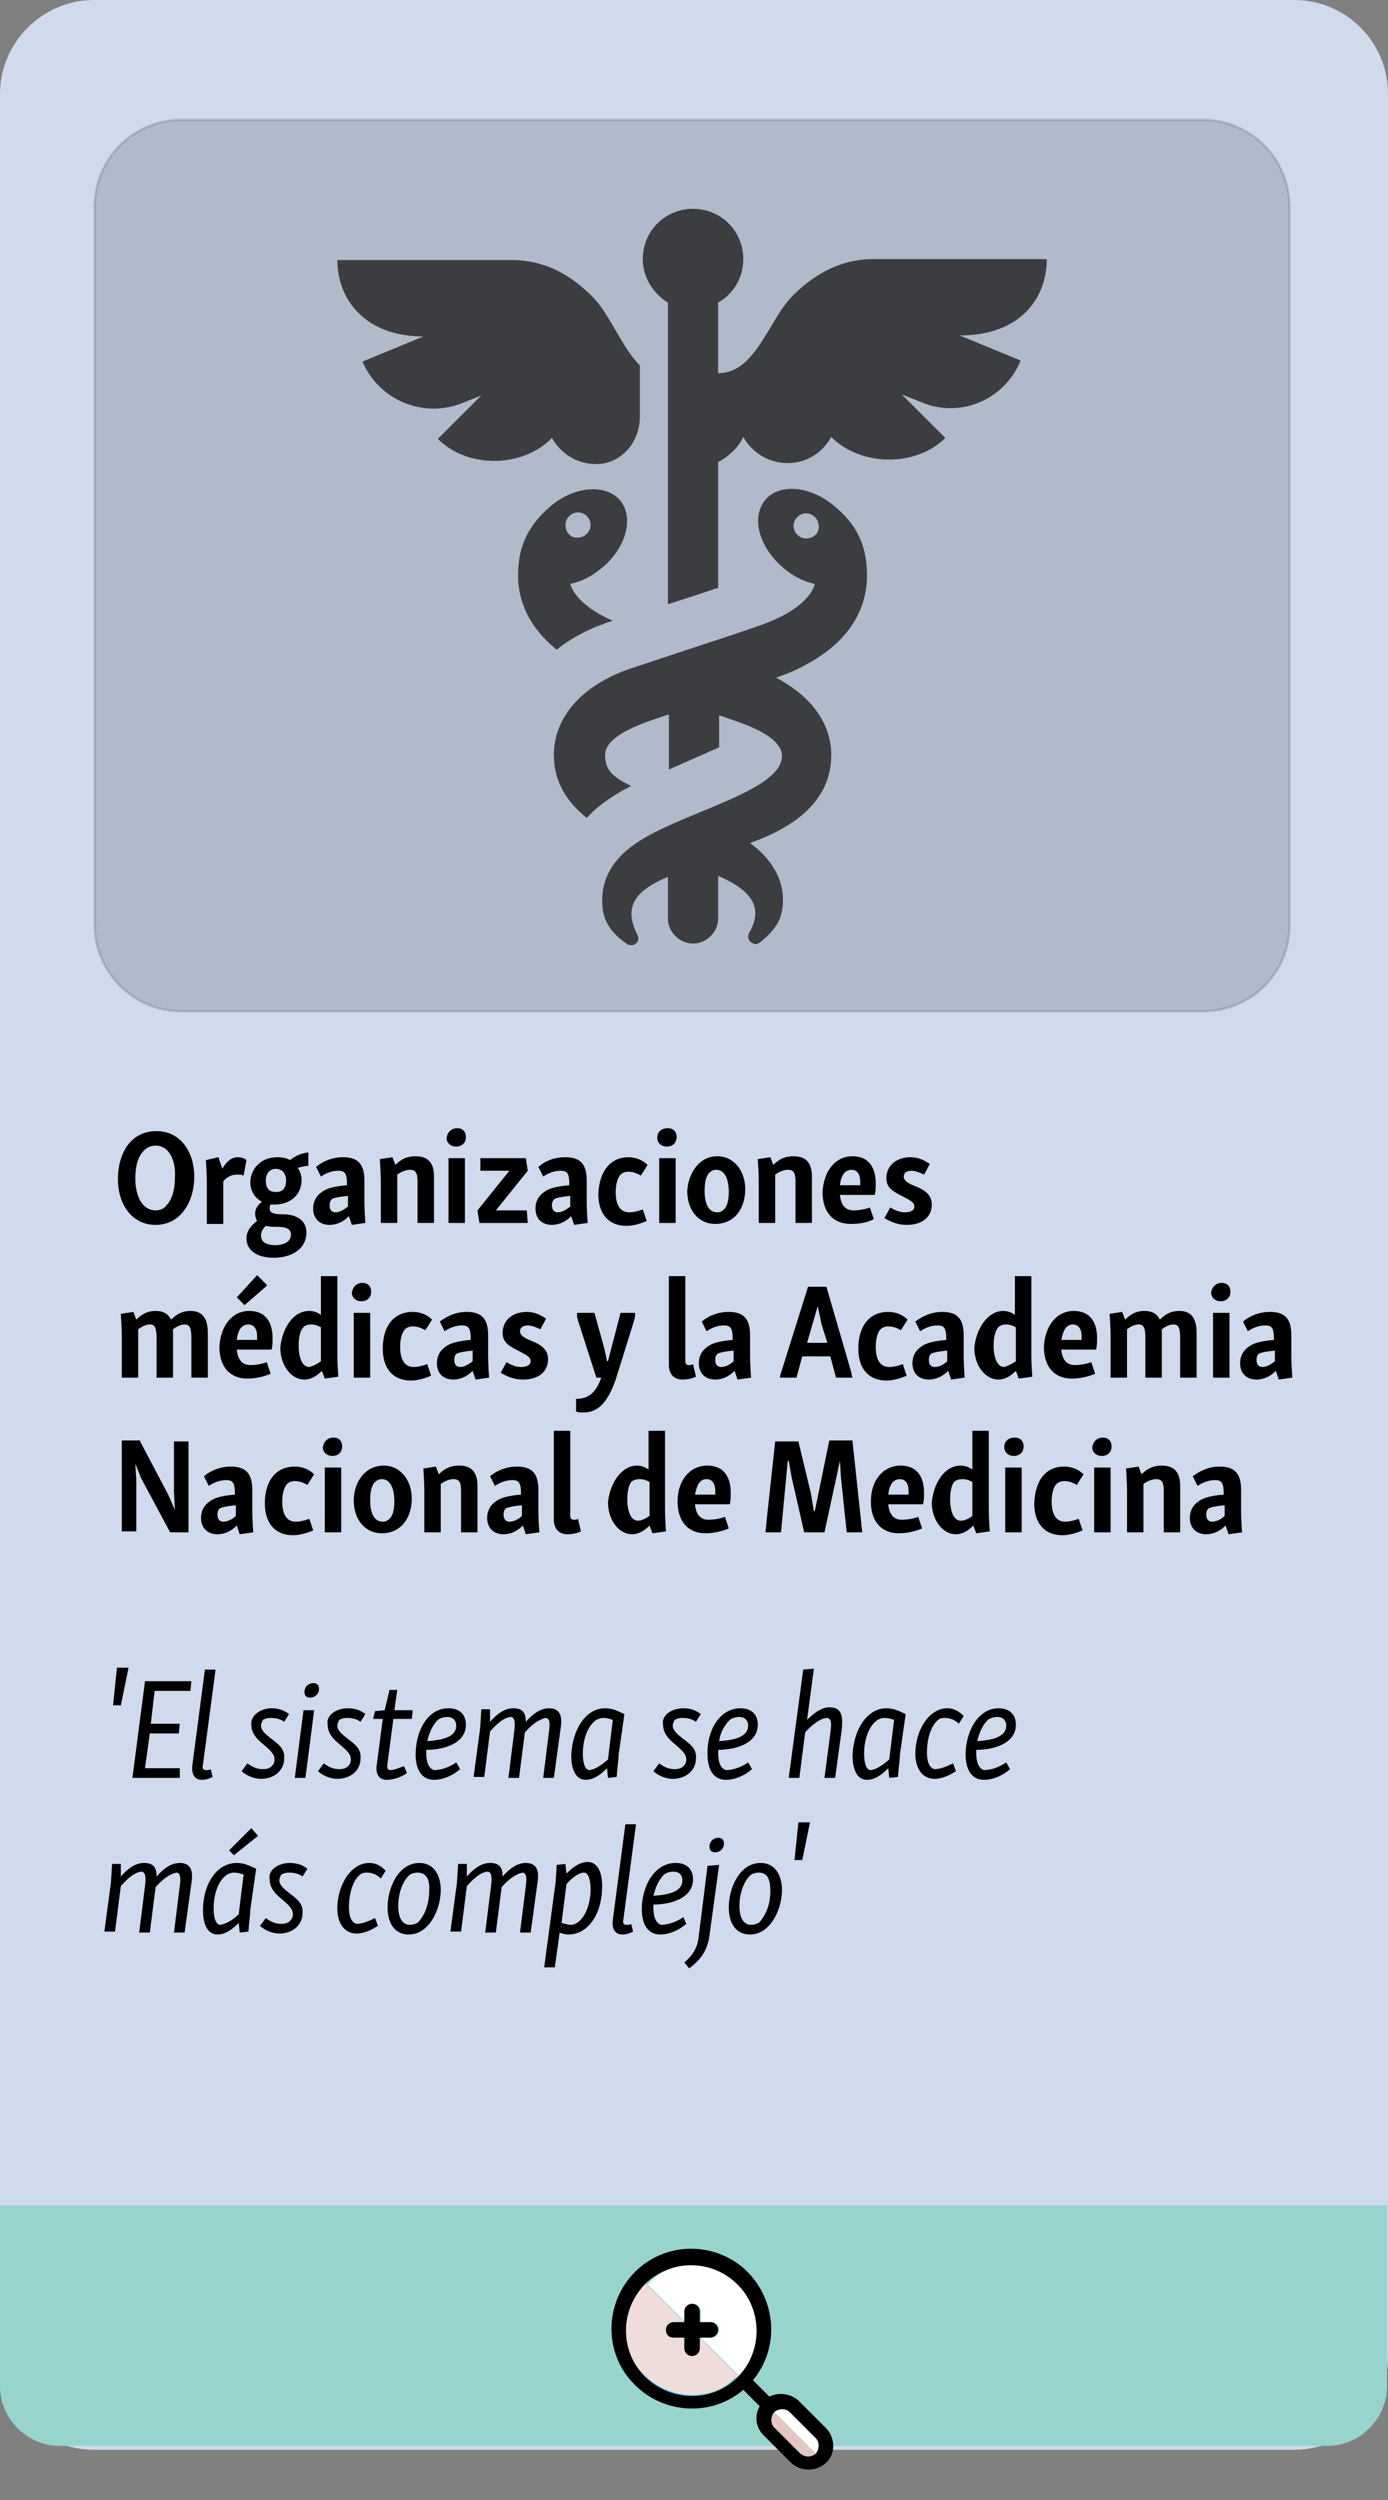 <?xml version="1.0" encoding="utf-8"?>
<!-- Generator: Adobe Illustrator 26.0.0, SVG Export Plug-In . SVG Version: 6.00 Build 0)  -->
<svg version="1.1" xmlns="http://www.w3.org/2000/svg" xmlns:xlink="http://www.w3.org/1999/xlink" x="0px" y="0px"
	 viewBox="0 0 143.6 258.6" style="enable-background:new 0 0 143.6 258.6;" xml:space="preserve">
<rect x="0" y="0" width="143.6" height="258.6" fill="#808080" stroke="none"/>
<style type="text/css">
	.st0{fill:url(#);}
	.st1{fill:#76A6F4;}
	.st2{fill:#98D4CE;}
	.st3{fill:#E3C7C3;}
	.st4{fill:none;stroke:#5A5C68;stroke-width:0.5;stroke-miterlimit:10;}
	.st5{opacity:0.9;fill:#D7E3F7;}
	.st6{fill:#83A8E5;}
	.st7{fill:#FFFFFF;}
	.st8{fill:#EEDDDB;}
	.st9{fill:#ADCAF8;}
	.st10{fill:#00BCF3;}
	.st11{fill:#F2DB00;}
	.st12{fill:#CDDCF5;}
	.st13{fill:#333333;}
	.st14{opacity:0.25;fill:#5A5C68;stroke:#5A5C68;stroke-width:0.25;stroke-miterlimit:10;}
</style>
<g id="PALETA_DE_COLOR">
</g>
<g id="FONDO">
	<g>
		<path class="st5" d="M133.9,253.4H9.7c-5.4,0-9.7-4.4-9.7-9.7V9.7C0,4.4,4.4,0,9.7,0h124.2c5.4,0,9.7,4.4,9.7,9.7v234
			C143.6,249,139.3,253.4,133.9,253.4z"/>
		<path class="st2" d="M137.3,253H6.2c-3.4,0-6.2-2.8-6.2-6.2v-18.7h143.5v18.7C143.5,250.2,140.7,253,137.3,253z"/>
		<g>
			<path d="M12.5,176.4l-0.8,0l0.4-3.9h1.2L12.5,176.4z"/>
			<path d="M19.8,173.9l-0.1,1H16l-0.4,3.4h3l-0.1,1h-3l-0.5,3.6h3.6l0,1h-4.9l1.3-10H19.8z"/>
			<path d="M19.9,182.6l1.3-9.9l1.1,0l-1.3,9.8c-0.1,0.4,0,0.6,0.3,0.6c0.1,0,0.4,0,0.5-0.1l0.2,0.8c-0.2,0.1-0.6,0.3-1.1,0.3
				C20.1,184.1,19.8,183.5,19.9,182.6z"/>
			<path d="M28.1,176.7c0.7,0,1.3,0.2,1.8,0.6l-0.5,0.8c-0.4-0.3-0.9-0.4-1.4-0.4c-0.4,0-0.6,0.1-0.8,0.2c-0.1,0.2-0.2,0.4-0.2,0.6
				c0,0.5,0.5,0.9,1,1.3c0.8,0.6,1.5,1.1,1.4,2.1c0,1.2-1,2.1-2.4,2.1c-0.8,0-1.6-0.4-2-0.8l0.6-0.8c0.4,0.3,0.9,0.6,1.6,0.6
				c0.4,0,0.7-0.1,0.9-0.3c0.2-0.2,0.3-0.4,0.3-0.7c0-0.6-0.5-1-1.2-1.6c-0.6-0.5-1.2-1.1-1.2-2C25.9,177.5,26.9,176.7,28.1,176.7z"
				/>
			<path d="M32.5,176.9l-0.9,7h-1.1l0.9-7L32.5,176.9z M32.4,174.1c0.4,0,0.6,0.2,0.6,0.6c0,0.5-0.4,0.9-0.9,0.9
				c-0.4,0-0.6-0.2-0.6-0.6C31.5,174.5,31.9,174.1,32.4,174.1z"/>
			<path d="M36,176.7c0.7,0,1.3,0.2,1.8,0.6l-0.5,0.8c-0.4-0.3-0.9-0.4-1.4-0.4c-0.4,0-0.6,0.1-0.8,0.2c-0.1,0.2-0.2,0.4-0.2,0.6
				c0,0.5,0.5,0.9,1,1.3c0.8,0.6,1.5,1.1,1.4,2.1c0,1.2-1,2.1-2.4,2.1c-0.8,0-1.6-0.4-2-0.8l0.6-0.8c0.4,0.3,0.9,0.6,1.6,0.6
				c0.4,0,0.7-0.1,0.9-0.3c0.2-0.2,0.3-0.4,0.3-0.7c0-0.6-0.5-1-1.2-1.6c-0.6-0.5-1.2-1.1-1.2-2C33.7,177.5,34.7,176.7,36,176.7z"/>
			<path d="M38.8,177l1-0.1l0.5-2.1l0.8,0l-0.3,2.1h1.9l-0.1,0.9h-1.9l-0.6,4.5c-0.1,0.6,0,0.8,0.3,0.8c0.4,0,1-0.3,1.4-0.4l0.3,0.7
				c-0.4,0.3-1.2,0.7-2.1,0.7c-0.8,0-1.2-0.6-1-1.7l0.6-4.6h-1L38.8,177z"/>
			<path d="M46.4,176.7c1.1,0,1.8,0.6,1.8,1.7c0,1.9-2.2,2.6-4.1,2.6c0,0.1,0,0.2,0,0.3c0,0.9,0.2,1.6,0.8,1.8
				c0.7,0,1.6-0.3,2.3-0.8l0.4,0.7c-0.8,0.7-1.8,1.1-2.7,1.1c-1.3,0-1.9-1.1-1.9-2.6C43,179.1,44.2,176.7,46.4,176.7z M44.2,180.1
				c1.5-0.1,3-0.4,3-1.6c0-0.6-0.4-0.9-0.9-0.9c-0.4,0-0.7,0.1-1,0.3C44.7,178.5,44.4,179.3,44.2,180.1z"/>
			<path d="M50.7,176.8l0,1.3c0.7-0.8,1.5-1.4,2.4-1.4c1,0,1.3,0.5,1.3,1.4c0.7-0.8,1.5-1.4,2.4-1.4c1.2,0,1.4,0.9,1.2,2.1l-0.7,5.1
				h-1.1l0.6-4.8c0.1-0.8,0.1-1.3-0.3-1.4c-0.7,0.1-1.5,0.7-2.2,1.5l-0.6,4.7h-1.1l0.6-4.8c0.1-0.8,0.1-1.4-0.3-1.5
				c-0.7,0-1.5,0.7-2.2,1.5l-0.6,4.7H49l0.6-4.5c0.1-0.5,0.1-1.1,0.2-2.5L50.7,176.8z"/>
			<path d="M62.6,176.7c0.9,0,1.5,0.4,2,0.6l-0.6,4.2c0,0.5-0.1,1-0.2,2.3l-0.9,0.1l-0.1-1c-0.7,0.7-1.4,1.2-2.2,1.2
				c-1.1,0-1.5-1.2-1.5-2.5C59.2,178.9,60.6,176.7,62.6,176.7z M62.9,182l0.5-4.1c-0.3-0.1-0.6-0.2-1-0.2c-0.3,0-0.5,0.1-0.7,0.2
				c-0.9,0.6-1.4,2-1.4,3.5c0,0.9,0.2,1.7,0.7,1.7C61.6,183,62.2,182.6,62.9,182z"/>
			<path d="M70.7,176.7c0.7,0,1.3,0.2,1.8,0.6l-0.5,0.8c-0.4-0.3-0.9-0.4-1.4-0.4c-0.4,0-0.6,0.1-0.8,0.2c-0.1,0.2-0.2,0.4-0.2,0.6
				c0,0.5,0.5,0.9,1,1.3c0.8,0.6,1.5,1.1,1.4,2.1c0,1.2-1,2.1-2.4,2.1c-0.8,0-1.6-0.4-2-0.8l0.6-0.8c0.4,0.3,0.9,0.6,1.6,0.6
				c0.4,0,0.7-0.1,0.9-0.3c0.2-0.2,0.3-0.4,0.3-0.7c0-0.6-0.5-1-1.2-1.6c-0.6-0.5-1.2-1.1-1.2-2C68.4,177.5,69.4,176.7,70.7,176.7z"
				/>
			<path d="M76.6,176.7c1.1,0,1.8,0.6,1.8,1.7c0,1.9-2.2,2.6-4.1,2.6c0,0.1,0,0.2,0,0.3c0,0.9,0.2,1.6,0.8,1.8
				c0.7,0,1.6-0.3,2.3-0.8l0.4,0.7c-0.8,0.7-1.8,1.1-2.7,1.1c-1.3,0-1.9-1.1-1.9-2.6C73.1,179.1,74.4,176.7,76.6,176.7z M74.4,180.1
				c1.5-0.1,3-0.4,3-1.6c0-0.6-0.4-0.9-0.9-0.9c-0.4,0-0.7,0.1-1,0.3C74.9,178.5,74.5,179.3,74.4,180.1z"/>
			<path d="M84.2,172.6l-0.7,5.3c0.7-0.7,1.5-1.3,2.3-1.3c1.3,0,1.4,0.9,1.3,2.2l-0.7,5.1h-1.1l0.6-4.6c0.1-0.8,0.2-1.5-0.3-1.6
				c-0.7,0-1.6,0.7-2.3,1.5l-0.6,4.7h-1.1l1.5-11.2L84.2,172.6z"/>
			<path d="M91.7,176.7c0.9,0,1.5,0.4,2,0.6l-0.6,4.2c0,0.5-0.1,1-0.2,2.3l-0.9,0.1l-0.1-1c-0.7,0.7-1.4,1.2-2.2,1.2
				c-1.1,0-1.5-1.2-1.5-2.5C88.3,178.9,89.7,176.7,91.7,176.7z M92,182l0.5-4.1c-0.3-0.1-0.6-0.2-1-0.2c-0.3,0-0.5,0.1-0.7,0.2
				c-0.9,0.6-1.4,2-1.4,3.5c0,0.9,0.2,1.7,0.7,1.7C90.7,183,91.3,182.6,92,182z"/>
			<path d="M98,176.7c0.8,0,1.3,0.4,1.7,0.8l-0.5,0.8c-0.3-0.3-0.8-0.6-1.4-0.6c-0.2,0-0.4,0-0.6,0.1c-0.8,0.5-1.3,1.9-1.3,3.5
				c0,1,0.3,1.6,0.8,1.7c0.6,0,1.3-0.3,1.9-0.6l0.3,0.8c-0.6,0.4-1.4,0.8-2.2,0.8c-1.3,0-2-1.1-2-2.6C94.7,179,96.1,176.7,98,176.7z
				"/>
			<path d="M103.3,176.7c1.1,0,1.8,0.6,1.8,1.7c0,1.9-2.2,2.6-4.1,2.6c0,0.1,0,0.2,0,0.3c0,0.9,0.2,1.6,0.8,1.8
				c0.7,0,1.6-0.3,2.3-0.8l0.4,0.7c-0.8,0.7-1.8,1.1-2.7,1.1c-1.3,0-1.9-1.1-1.9-2.6C99.9,179.1,101.2,176.7,103.3,176.7z
				 M101.1,180.1c1.5-0.1,3-0.4,3-1.6c0-0.6-0.4-0.9-0.9-0.9c-0.4,0-0.7,0.1-1,0.3C101.6,178.5,101.3,179.3,101.1,180.1z"/>
			<path d="M12.5,192.8l0,1.3c0.7-0.8,1.5-1.4,2.4-1.4c1,0,1.3,0.5,1.3,1.4c0.7-0.8,1.5-1.4,2.4-1.4c1.2,0,1.4,0.9,1.2,2.1l-0.7,5.1
				h-1.1l0.6-4.8c0.1-0.8,0.1-1.3-0.3-1.4c-0.7,0.1-1.5,0.7-2.2,1.5l-0.6,4.7h-1.1l0.6-4.8c0.1-0.8,0.1-1.4-0.3-1.5
				c-0.7,0-1.5,0.7-2.2,1.5l-0.6,4.7h-1.1l0.6-4.5c0.1-0.5,0.1-1.1,0.2-2.5L12.5,192.8z"/>
			<path d="M24.5,192.7c0.9,0,1.5,0.4,2,0.6l-0.6,4.2c0,0.5-0.1,1-0.2,2.3l-0.9,0.1l-0.1-1c-0.7,0.7-1.4,1.2-2.2,1.2
				c-1.1,0-1.5-1.2-1.5-2.5C21,194.9,22.4,192.7,24.5,192.7z M24.7,198l0.5-4.1c-0.3-0.1-0.6-0.2-1-0.2c-0.3,0-0.5,0.1-0.7,0.2
				c-0.9,0.6-1.4,2-1.4,3.5c0,0.9,0.2,1.7,0.7,1.7C23.4,199,24.1,198.6,24.7,198z M26.7,189.9l-2.5,2l-0.5-0.5l2.3-2.3L26.7,189.9
				L26.7,189.9z"/>
			<path d="M30,192.7c0.7,0,1.3,0.2,1.8,0.6l-0.5,0.8c-0.4-0.3-0.9-0.4-1.4-0.4c-0.4,0-0.6,0.1-0.8,0.2c-0.1,0.2-0.2,0.4-0.2,0.6
				c0,0.5,0.5,0.9,1,1.3c0.8,0.6,1.5,1.1,1.4,2.1c0,1.2-1,2.1-2.4,2.1c-0.8,0-1.6-0.4-2-0.8l0.6-0.8c0.4,0.3,0.9,0.6,1.6,0.6
				c0.4,0,0.7-0.1,0.9-0.3c0.2-0.2,0.3-0.4,0.3-0.7c0-0.6-0.5-1-1.2-1.6c-0.6-0.5-1.2-1.1-1.2-2C27.7,193.5,28.7,192.7,30,192.7z"/>
			<path d="M38.2,192.7c0.8,0,1.3,0.4,1.7,0.8l-0.5,0.8c-0.3-0.3-0.8-0.6-1.4-0.6c-0.2,0-0.4,0-0.6,0.1c-0.8,0.5-1.3,1.9-1.3,3.5
				c0,1,0.3,1.6,0.8,1.7c0.6,0,1.3-0.3,1.9-0.6l0.3,0.8c-0.6,0.4-1.4,0.8-2.2,0.8c-1.3,0-2-1.1-2-2.6
				C34.9,195,36.3,192.7,38.2,192.7z"/>
			<path d="M43.4,192.7c1.5,0,2.2,1.3,2.2,2.8c0,2-1.2,4.6-3.3,4.6c-1.5,0-2.2-1.2-2.2-2.8C40.1,195.3,41.2,192.7,43.4,192.7z
				 M43.2,193.7c-0.3,0-0.7,0.1-0.9,0.3c-0.7,0.7-1.1,1.9-1.1,3.2c0,1.1,0.4,1.9,1.2,1.9c0.3,0,0.7-0.1,0.9-0.3
				c0.7-0.8,1.1-1.9,1.1-3.2C44.5,194.4,44.1,193.7,43.2,193.7z"/>
			<path d="M48.3,192.8l0,1.3c0.7-0.8,1.5-1.4,2.4-1.4c1,0,1.3,0.5,1.3,1.4c0.7-0.8,1.5-1.4,2.4-1.4c1.2,0,1.4,0.9,1.2,2.1l-0.7,5.1
				h-1.1l0.6-4.8c0.1-0.8,0.1-1.3-0.3-1.4c-0.7,0.1-1.5,0.7-2.2,1.5l-0.6,4.7h-1.1l0.6-4.8c0.1-0.8,0.1-1.4-0.3-1.5
				c-0.7,0-1.5,0.7-2.2,1.5l-0.6,4.7h-1.1l0.6-4.5c0.1-0.5,0.1-1.1,0.2-2.5L48.3,192.8z"/>
			<path d="M58.8,200.1c-0.3,0-0.7-0.1-0.9-0.2l-0.5,3.6h-1.1l1.1-8.2c0.1-0.5,0.1-1,0.2-2.4l0.9-0.1l0.1,1c0.7-0.7,1.4-1.2,2.2-1.2
				c1.1,0,1.5,1.2,1.5,2.5C62.3,197.9,60.9,200.1,58.8,200.1z M59.7,198.9c0.9-0.6,1.4-2,1.4-3.5c0-0.9-0.2-1.7-0.7-1.7
				c-0.5,0-1.2,0.5-1.8,1.2l-0.5,4c0.3,0.1,0.7,0.2,1,0.2C59.3,199.1,59.5,199,59.7,198.9z"/>
			<path d="M63.4,198.6l1.3-9.9l1.1,0l-1.3,9.8c-0.1,0.4,0,0.6,0.3,0.6c0.1,0,0.4,0,0.5-0.1l0.2,0.8c-0.2,0.1-0.6,0.3-1.1,0.3
				C63.6,200.1,63.3,199.5,63.4,198.6z"/>
			<path d="M69.9,192.7c1.1,0,1.8,0.6,1.8,1.7c0,1.9-2.2,2.6-4.1,2.6c0,0.1,0,0.2,0,0.3c0,0.9,0.2,1.6,0.8,1.8
				c0.7,0,1.6-0.3,2.3-0.8L71,199c-0.8,0.7-1.8,1.1-2.7,1.1c-1.3,0-1.9-1.1-1.9-2.6C66.4,195.1,67.7,192.7,69.9,192.7z M67.6,196.1
				c1.5-0.1,3-0.4,3-1.6c0-0.6-0.4-0.9-0.9-0.9c-0.4,0-0.7,0.1-1,0.3C68.1,194.5,67.8,195.3,67.6,196.1z"/>
			<path d="M74.4,192.9l-1,7.3c-0.2,1.6-1,2.6-2.1,3.4l-0.5-0.6c0.8-0.7,1.4-1.5,1.5-2.8l0.9-7.2L74.4,192.9z M74.3,190.1
				c0.4,0,0.6,0.2,0.6,0.6c0,0.5-0.4,0.9-0.9,0.9c-0.4,0-0.6-0.2-0.6-0.6C73.4,190.5,73.8,190.1,74.3,190.1z"/>
			<path d="M78.7,192.7c1.5,0,2.2,1.3,2.2,2.8c0,2-1.2,4.6-3.3,4.6c-1.5,0-2.2-1.2-2.2-2.8C75.4,195.3,76.5,192.7,78.7,192.7z
				 M78.5,193.7c-0.3,0-0.7,0.1-0.9,0.3c-0.7,0.7-1.1,1.9-1.1,3.2c0,1.1,0.4,1.9,1.2,1.9c0.3,0,0.7-0.1,0.9-0.3
				c0.7-0.8,1.1-1.9,1.1-3.2C79.7,194.4,79.4,193.7,78.5,193.7z"/>
			<path d="M83,192.4l-0.8,0l0.4-3.9h1.2L83,192.4z"/>
		</g>
		<g>
			<path class="st7" d="M70.9,240.2v-1.1c0-0.4,0.3-0.8,0.8-0.8c0.4,0,0.8,0.3,0.8,0.8v1.1h1.1c0.4,0,0.8,0.3,0.8,0.8
				c0,0.4-0.3,0.8-0.8,0.8l0,0h-1.1l4,4c2.7-2.6,2.8-6.9,0.2-9.5c-2.6-2.7-6.9-2.8-9.5-0.2c-0.1,0.1-0.1,0.1-0.2,0.2L70.9,240.2
				L70.9,240.2z"/>
			<path class="st8" d="M76.4,245.8l-4-4h0v1.1c0,0.4-0.3,0.8-0.8,0.8c-0.4,0-0.8-0.3-0.8-0.8v-1.1h-1.1c-0.4,0-0.8-0.3-0.8-0.8
				c0-0.4,0.3-0.8,0.8-0.8h1.1l-4-4c-2.7,2.6-2.8,6.9-0.2,9.5c2.6,2.7,6.9,2.8,9.5,0.2C76.3,245.9,76.3,245.8,76.4,245.8L76.4,245.8
				z"/>
			<g>
				<path class="st9" d="M77.5,235.1c0.6,0.6,1,1.2,1.4,1.9c-2.2-4-7.2-5.5-11.2-3.3c-0.7,0.4-1.3,0.9-1.9,1.4l0,0
					C69,231.9,74.3,231.9,77.5,235.1z"/>
				<path class="st9" d="M79.7,248c1-0.6,2.3-0.4,3.1,0.5l2.7,2.7c0.2,0.2,0.4,0.5,0.6,0.9c-0.1-0.3-0.3-0.6-0.6-0.9l-2.7-2.7
					C82,247.6,80.7,247.4,79.7,248l-1.7-1.7L79.7,248z"/>
				<path class="st7" d="M84.4,253.8c0.4-0.4,0.4-1.1,0-1.6l-2.7-2.7c-0.4-0.4-1.1-0.4-1.6,0L84.4,253.8z"/>
				<path class="st9" d="M76.4,245.8L76.4,245.8c2.1-2.1,2.6-5.3,1.2-7.9C79,240.5,78.5,243.7,76.4,245.8z"/>
			</g>
			<path class="st10" d="M78.6,249.1L78.6,249.1c-0.4,0.7-0.4,1.6,0,2.4C78.2,250.7,78.2,249.8,78.6,249.1z"/>
			<path class="st3" d="M80.1,249.5c-0.4,0.4-0.4,1.1,0,1.6l2.7,2.7c0.4,0.4,1.1,0.4,1.6,0L80.1,249.5L80.1,249.5z"/>
			<path class="st10" d="M66.8,245.8c-0.5-0.5-0.9-1-1.2-1.6c1.7,3.3,5.8,4.6,9.1,2.8c0.6-0.3,1.2-0.7,1.6-1.2l0,0
				C73.8,248.4,69.5,248.4,66.8,245.8z"/>
			<path class="st11" d="M73.5,240.2c0.3,0,0.6,0.2,0.7,0.5C74.1,240.4,73.8,240.2,73.5,240.2l-1.1,0v0L73.5,240.2z"/>
			<path class="st11" d="M70.9,241.8L70.9,241.8l0,1.1c0,0.1,0,0.2,0.1,0.3c0-0.1-0.1-0.2-0.1-0.3L70.9,241.8z"/>
			<path class="st11" d="M69.7,240.2h1.1v-1.1c0-0.4,0.3-0.8,0.8-0.8c0.3,0,0.6,0.2,0.7,0.5c-0.2-0.4-0.6-0.6-1-0.4
				c-0.3,0.1-0.5,0.4-0.5,0.7v1.1L69.7,240.2c-0.4,0-0.8,0.3-0.8,0.8c0,0.1,0,0.2,0.1,0.3c-0.2-0.4,0-0.8,0.4-1
				C69.5,240.3,69.6,240.2,69.7,240.2L69.7,240.2z"/>
			<path d="M86,252c-0.1-0.3-0.3-0.6-0.6-0.9l-2.7-2.7c-0.8-0.8-2.1-1-3.1-0.5l-1.7-1.7c2.9-3.5,2.4-8.7-1.1-11.7
				c-3.3-2.7-8.1-2.5-11.1,0.5c-3.2,3.2-3.3,8.5,0,11.7c3,3,7.9,3.3,11.2,0.5l1.7,1.7l0,0c-0.6,1-0.4,2.3,0.5,3.1l2.7,2.7
				c1,1,2.7,1,3.7,0C86.2,254.1,86.4,252.9,86,252L86,252z M81.7,249.5l2.7,2.7c0.4,0.4,0.4,1.1,0,1.6c-0.4,0.4-1.1,0.4-1.6,0
				l-2.7-2.7c-0.4-0.4-0.4-1.1,0-1.6C80.6,249.1,81.3,249.1,81.7,249.5C81.7,249.5,81.7,249.5,81.7,249.5L81.7,249.5z M76.4,245.8
				c-2.6,2.7-6.9,2.7-9.6,0.1s-2.7-6.9-0.1-9.6c0,0,0,0,0.1-0.1c2.7-2.6,7-2.5,9.6,0.2C78.9,239,78.9,243.2,76.4,245.8L76.4,245.8z"
				/>
			<path d="M74.3,241c0-0.4-0.3-0.8-0.8-0.8h-1.1v-1.1c0-0.4-0.3-0.8-0.8-0.8c-0.4,0-0.8,0.3-0.8,0.8v1.1h-1.1
				c-0.4,0-0.8,0.3-0.8,0.8s0.3,0.8,0.8,0.8h1.1v1.1c0,0.4,0.3,0.8,0.8,0.8c0.4,0,0.8-0.3,0.8-0.8v-1.1h1.1
				C73.9,241.8,74.3,241.4,74.3,241C74.3,241,74.3,241,74.3,241z"/>
		</g>
		<g>
			<g>
				<path d="M16.2,117c2.5,0,3.9,2.2,3.9,4.7c0,2.6-1.4,5-4,5c-2.5,0-3.9-2.2-3.9-4.7C12.2,119.3,13.5,117,16.2,117z M16.1,118.5
					c-0.5,0-0.9,0.2-1.2,0.5c-0.7,0.7-0.9,1.8-0.9,2.9c0,1.8,0.7,3.3,2.1,3.3c0.5,0,0.9-0.2,1.1-0.5c0.7-0.7,0.9-1.9,0.9-2.9
					C18.2,120,17.5,118.5,16.1,118.5z"/>
				<path d="M22.6,119.7l0.4,1.2c0.4-0.7,0.9-1.2,1.6-1.2c0.3,0,0.7,0.1,0.9,0.3l-0.3,1.6c-0.2-0.1-0.4-0.1-0.7-0.1
					c-0.5,0-1,0.2-1.4,0.7v4.4h-1.7v-4c0-0.5,0-1.1-0.1-2.6L22.6,119.7z"/>
				<path d="M27.1,124.3c-0.8-0.4-1.2-1.2-1.2-2c0-1.3,1-2.6,2.8-2.6c0.5,0,1,0.1,1.3,0.3c0.5-0.4,1.1-0.7,1.9-0.8l0,1.4
					c-0.4,0-0.7,0.1-1.1,0.2c0.3,0.4,0.4,0.9,0.4,1.3c0,1.4-1.1,2.5-2.8,2.5c-0.1,0-0.2,0-0.4,0c-0.1,0.1-0.1,0.3-0.1,0.4
					c0,0.5,0.5,0.6,1.3,0.6c1.6,0,2.5,0.7,2.5,1.9c0,1.6-1.4,2.6-3.4,2.6c-1.6,0-2.8-0.7-2.8-2c0-0.7,0.4-1.3,1.1-1.8
					c-0.1-0.2-0.2-0.4-0.2-0.8C26.4,125.1,26.6,124.7,27.1,124.3z M29.8,128.4c0.2-0.2,0.3-0.4,0.3-0.7c0-0.7-0.7-0.8-1.5-0.8
					c-0.3,0-0.7,0-1.1-0.1c-0.3,0.3-0.5,0.6-0.5,1c0,0.7,0.6,1,1.5,1C29.1,128.8,29.6,128.6,29.8,128.4z M28.5,120.9
					c-0.6,0-1,0.5-1,1.2c0,0.8,0.3,1.2,1.1,1.2c0.7,0,1-0.5,1-1.2C29.6,121.4,29.2,120.9,28.5,120.9z"/>
				<path d="M35.5,119.7c1.6,0,2.2,0.8,2.2,2.4v1.9c0,0.5,0,1.1,0.1,2.5l-1.4,0.2l-0.3-0.9c-0.6,0.6-1.3,0.9-2,0.9
					c-1,0-1.7-0.6-1.7-1.7c0-0.7,0.3-1.3,0.9-1.7c0.5-0.4,1.4-0.6,2.6-0.7v-0.1c0-1.1-0.2-1.4-0.9-1.4c-0.6,0-1.2,0.2-1.8,0.6
					l-0.5-1C33.4,120.1,34.4,119.7,35.5,119.7z M36,124.8v-1.1c-1,0.1-1.4,0.2-1.6,0.3c-0.2,0.1-0.3,0.4-0.3,0.7
					c0,0.4,0.2,0.7,0.6,0.7C35.1,125.4,35.5,125.2,36,124.8z"/>
				<path d="M40.6,119.7l0.3,0.8c0.6-0.6,1.2-0.9,2.1-0.9c1.3,0,1.9,0.7,1.9,2.1v4.8h-1.7v-4.3c0-0.9-0.2-1.2-0.8-1.2
					c-0.4,0-0.9,0.2-1.3,0.5v5h-1.7v-4c0-0.5,0-1.1-0.1-2.6L40.6,119.7z"/>
				<path d="M47.3,116.7c0.6,0,0.9,0.4,0.9,0.9c0,0.6-0.4,1-1,1c-0.6,0-1-0.4-1-0.9C46.3,117.1,46.7,116.7,47.3,116.7z M48.1,119.8
					v6.7h-1.7v-6.7L48.1,119.8z"/>
				<path d="M54.4,119.8l0.2,1.3l-3.3,4.1h3.2l0.1,1.3h-5l-0.2-1.3l3.3-4.1h-3l0-1.3H54.4z"/>
				<path d="M58.5,119.7c1.6,0,2.2,0.8,2.2,2.4v1.9c0,0.5,0,1.1,0.1,2.5l-1.4,0.2l-0.3-0.9c-0.6,0.6-1.3,0.9-2,0.9
					c-1,0-1.7-0.6-1.7-1.7c0-0.7,0.3-1.3,0.9-1.7c0.5-0.4,1.4-0.6,2.6-0.7v-0.1c0-1.1-0.2-1.4-0.9-1.4c-0.6,0-1.2,0.2-1.8,0.6
					l-0.5-1C56.4,120.1,57.3,119.7,58.5,119.7z M59,124.8v-1.1c-1,0.1-1.4,0.2-1.6,0.3c-0.2,0.1-0.3,0.4-0.3,0.7
					c0,0.4,0.2,0.7,0.6,0.7C58.1,125.4,58.5,125.2,59,124.8z"/>
				<path d="M65,119.7c0.8,0,1.5,0.3,2,0.8l-0.7,1.1c-0.5-0.3-0.9-0.4-1.3-0.4c-0.3,0-0.6,0.1-0.8,0.3c-0.3,0.3-0.5,1-0.5,1.8
					c0,1.4,0.5,2.1,1.4,2.1c0.4,0,0.9-0.1,1.4-0.3l0.4,1.2c-0.7,0.3-1.4,0.5-2.1,0.5c-1.8,0-2.9-1.2-2.9-3.3
					C62,121.1,63.2,119.7,65,119.7z"/>
				<path d="M69.1,116.7c0.6,0,0.9,0.4,0.9,0.9c0,0.6-0.4,1-1,1c-0.6,0-1-0.4-1-0.9C68,117.1,68.4,116.7,69.1,116.7z M69.9,119.8
					v6.7h-1.7v-6.7L69.9,119.8z"/>
				<path d="M74.2,119.6c1.8,0,2.9,1.6,2.9,3.4c0,2-1.1,3.6-3.1,3.6c-1.8,0-2.9-1.5-2.9-3.4C71.2,121.4,72.3,119.6,74.2,119.6z
					 M74.1,121c-0.4,0-0.6,0.2-0.8,0.4c-0.3,0.4-0.4,1-0.4,1.8c0,1.3,0.4,2.2,1.3,2.2c0.4,0,0.6-0.2,0.8-0.4c0.3-0.4,0.4-1,0.4-1.7
					C75.4,122,75,121,74.1,121z"/>
				<path d="M79.7,119.7l0.3,0.8c0.6-0.6,1.2-0.9,2.1-0.9c1.3,0,1.9,0.7,1.9,2.1v4.8h-1.7v-4.3c0-0.9-0.2-1.2-0.8-1.2
					c-0.4,0-0.9,0.2-1.3,0.5v5h-1.7v-4c0-0.5,0-1.1-0.1-2.6L79.7,119.7z"/>
				<path d="M88.2,119.6c1.7,0,2.4,1.2,2.4,2.8c0,0.4,0,0.8-0.1,1.2h-3.6c0.1,1.1,0.6,1.6,1.4,1.6c0.5,0,1.2-0.1,1.7-0.3l0.4,1.2
					c-0.7,0.4-1.6,0.5-2.4,0.5c-1.8,0-2.9-1.2-2.9-3.3C85.2,121.3,86.3,119.6,88.2,119.6z M86.9,122.6H89c0-0.1,0-0.3,0-0.4
					c0-0.7-0.3-1.2-0.9-1.2C87.4,121,87,121.6,86.9,122.6z"/>
				<path d="M94.2,119.7c0.8,0,1.4,0.3,2,0.7l-0.6,1.1c-0.4-0.2-0.9-0.4-1.3-0.4c-0.6,0-0.8,0.3-0.8,0.6c0,0.4,0.4,0.7,1.2,1
					c1,0.4,1.7,0.9,1.7,1.9c0,1.3-1,2.1-2.6,2.1c-0.9,0-1.6-0.3-2.3-0.7l0.6-1.1c0.5,0.3,1,0.5,1.5,0.5c0.6,0,1-0.2,1-0.6
					c0-0.5-0.6-0.7-1.3-1.1c-0.8-0.4-1.6-0.8-1.6-1.8C91.7,120.5,92.8,119.7,94.2,119.7z"/>
				<path d="M13.8,135.7l0.3,0.8c0.6-0.6,1.2-0.9,2-0.9c0.8,0,1.3,0.3,1.6,0.9c0.6-0.6,1.2-0.9,2-0.9c1.2,0,1.8,0.7,1.8,2.3v4.6
					h-1.7v-4.1c0-1.1-0.2-1.4-0.7-1.4c-0.4,0-0.8,0.2-1.2,0.5c0,0.1,0,0.2,0,0.4v4.6h-1.7v-4.1c0-1.1-0.2-1.4-0.7-1.4
					c-0.4,0-0.8,0.2-1.2,0.5v5h-1.7v-4c0-0.5,0-1.1-0.1-2.6L13.8,135.7z"/>
				<path d="M25.8,135.6c1.7,0,2.4,1.2,2.4,2.8c0,0.4,0,0.8-0.1,1.2h-3.6c0.1,1.1,0.6,1.6,1.4,1.6c0.5,0,1.2-0.1,1.7-0.3l0.4,1.2
					c-0.7,0.3-1.6,0.5-2.4,0.5c-1.8,0-2.9-1.2-2.9-3.3C22.8,137.3,23.9,135.6,25.8,135.6z M26.6,131.9l1,1v0.1l-2.3,2l-0.8-0.8
					L26.6,131.9z M24.5,138.6h2.1c0-0.1,0-0.3,0-0.4c0-0.7-0.3-1.2-0.9-1.2C25,137,24.6,137.6,24.5,138.6z"/>
				<path d="M32,135.6c0.5,0,0.9,0.2,1.2,0.4v-4l1.7,0v7.9c0,0.5,0,1.1,0.1,2.5l-1.4,0.2l-0.3-0.8c-0.5,0.5-1.1,0.9-1.8,0.9
					c-1.4,0-2.5-1.5-2.5-3.3C29.2,137.4,30.3,135.6,32,135.6z M33.2,140.8v-3.5c-0.3-0.2-0.7-0.3-1-0.3c-0.4,0-0.7,0.1-0.9,0.4
					c-0.3,0.4-0.4,1.1-0.4,1.8c0,1.3,0.4,2.2,1.1,2.2C32.4,141.3,32.8,141.1,33.2,140.8z"/>
				<path d="M37.5,132.7c0.6,0,0.9,0.4,0.9,0.9c0,0.6-0.4,1-1,1c-0.6,0-1-0.4-1-0.9C36.5,133.1,36.9,132.7,37.5,132.7z M38.3,135.8
					v6.7h-1.7v-6.7L38.3,135.8z"/>
				<path d="M42.7,135.7c0.8,0,1.5,0.3,2,0.8l-0.7,1.1c-0.5-0.3-0.9-0.4-1.3-0.4c-0.3,0-0.6,0.1-0.8,0.3c-0.3,0.3-0.5,1-0.5,1.8
					c0,1.4,0.5,2.1,1.4,2.1c0.4,0,0.9-0.1,1.4-0.3l0.4,1.2c-0.7,0.3-1.4,0.5-2.1,0.5c-1.8,0-2.9-1.2-2.9-3.3
					C39.6,137.1,40.8,135.7,42.7,135.7z"/>
				<path d="M48.3,135.7c1.6,0,2.2,0.8,2.2,2.4v1.9c0,0.5,0,1.1,0.1,2.5l-1.4,0.2l-0.3-0.9c-0.6,0.6-1.3,0.9-2,0.9
					c-1,0-1.7-0.6-1.7-1.7c0-0.7,0.3-1.3,0.9-1.7c0.5-0.4,1.4-0.6,2.6-0.7v-0.1c0-1.1-0.2-1.4-0.9-1.4c-0.6,0-1.2,0.2-1.8,0.6
					l-0.5-1C46.3,136.1,47.2,135.7,48.3,135.7z M48.9,140.8v-1.1c-1,0.1-1.4,0.2-1.6,0.3c-0.2,0.1-0.3,0.3-0.3,0.7
					c0,0.4,0.2,0.7,0.6,0.7C48,141.4,48.4,141.2,48.9,140.8z"/>
				<path d="M54.5,135.7c0.8,0,1.4,0.3,2,0.7l-0.6,1.1c-0.4-0.2-0.9-0.4-1.3-0.4c-0.6,0-0.8,0.3-0.8,0.6c0,0.4,0.4,0.7,1.2,1
					c1,0.4,1.7,0.9,1.7,1.9c0,1.3-1,2.1-2.6,2.1c-0.9,0-1.6-0.3-2.3-0.7l0.6-1.1c0.5,0.3,1,0.5,1.5,0.5c0.6,0,1-0.2,1-0.6
					c0-0.5-0.6-0.7-1.3-1.1c-0.8-0.4-1.6-0.8-1.6-1.8C52,136.5,53.1,135.7,54.5,135.7z"/>
				<path d="M65.7,135.8c0,0.3,0,0.5-0.1,0.8l-1.9,6.1c-0.8,2.3-1.8,3.4-3.3,3.4c-0.3,0-0.6,0-0.8-0.1v-1.3c1.3,0,2.1-0.7,2.6-2.2
					h-0.5l-1.9-5.9c-0.1-0.3-0.1-0.5-0.1-0.8h1.8l1,3.6c0.1,0.4,0.2,0.9,0.3,1.4h0.1l1.3-5H65.7z"/>
				<path d="M70.9,132v8.7c0,0.4,0.1,0.5,0.4,0.5c0.1,0,0.3,0,0.4-0.1l0.3,1.3c-0.4,0.2-0.9,0.3-1.4,0.3c-0.8,0-1.4-0.5-1.4-1.5V132
					L70.9,132z"/>
				<path d="M75.4,135.7c1.6,0,2.2,0.8,2.2,2.4v1.9c0,0.5,0,1.1,0.1,2.5l-1.4,0.2l-0.3-0.9c-0.6,0.6-1.3,0.9-2,0.9
					c-1,0-1.7-0.6-1.7-1.7c0-0.7,0.3-1.3,0.9-1.7c0.5-0.4,1.4-0.6,2.6-0.7v-0.1c0-1.1-0.2-1.4-0.9-1.4c-0.6,0-1.2,0.2-1.8,0.6
					l-0.5-1C73.3,136.1,74.3,135.7,75.4,135.7z M75.9,140.8v-1.1c-1,0.1-1.4,0.2-1.6,0.3c-0.2,0.1-0.3,0.3-0.3,0.7
					c0,0.4,0.2,0.7,0.6,0.7C75,141.4,75.5,141.2,75.9,140.8z"/>
				<path d="M85.5,133.1l2.5,8.6c0.1,0.3,0.1,0.6,0.2,0.8h-1.7l-0.6-2.2h-2.9l-0.6,2.2h-1.7c0-0.3,0.1-0.5,0.2-0.8l2.7-8.6
					L85.5,133.1z M83.5,138.9h2.1L85,137l-0.4-1.9h0L83.5,138.9z"/>
				<path d="M91.9,135.7c0.8,0,1.5,0.3,2,0.8l-0.7,1.1c-0.5-0.3-0.9-0.4-1.3-0.4c-0.3,0-0.6,0.1-0.8,0.3c-0.3,0.3-0.5,1-0.5,1.8
					c0,1.4,0.5,2.1,1.4,2.1c0.4,0,0.9-0.1,1.4-0.3l0.4,1.2c-0.7,0.3-1.4,0.5-2.1,0.5c-1.8,0-2.9-1.2-2.9-3.3
					C88.8,137.1,90,135.7,91.9,135.7z"/>
				<path d="M97.5,135.7c1.6,0,2.2,0.8,2.2,2.4v1.9c0,0.5,0,1.1,0.1,2.5l-1.4,0.2l-0.3-0.9c-0.6,0.6-1.3,0.9-2,0.9
					c-1,0-1.7-0.6-1.7-1.7c0-0.7,0.3-1.3,0.9-1.7c0.5-0.4,1.4-0.6,2.6-0.7v-0.1c0-1.1-0.2-1.4-0.9-1.4c-0.6,0-1.2,0.2-1.8,0.6
					l-0.5-1C95.5,136.1,96.4,135.7,97.5,135.7z M98,140.8v-1.1c-1,0.1-1.4,0.2-1.6,0.3c-0.2,0.1-0.3,0.3-0.3,0.7
					c0,0.4,0.2,0.7,0.6,0.7C97.1,141.4,97.6,141.2,98,140.8z"/>
				<path d="M103.8,135.6c0.5,0,0.9,0.2,1.2,0.4v-4l1.7,0v7.9c0,0.5,0,1.1,0.1,2.5l-1.4,0.2l-0.3-0.8c-0.5,0.5-1.1,0.9-1.8,0.9
					c-1.4,0-2.5-1.5-2.5-3.3C101,137.4,102.2,135.6,103.8,135.6z M105.1,140.8v-3.5c-0.3-0.2-0.7-0.3-1-0.3c-0.4,0-0.7,0.1-0.9,0.4
					c-0.3,0.4-0.4,1.1-0.4,1.8c0,1.3,0.4,2.2,1.1,2.2C104.2,141.3,104.7,141.1,105.1,140.8z"/>
				<path d="M111.1,135.6c1.7,0,2.4,1.2,2.4,2.8c0,0.4,0,0.8-0.1,1.2h-3.6c0.1,1.1,0.6,1.6,1.4,1.6c0.5,0,1.2-0.1,1.7-0.3l0.4,1.2
					c-0.7,0.3-1.6,0.5-2.4,0.5c-1.8,0-2.9-1.2-2.9-3.3C108.1,137.3,109.2,135.6,111.1,135.6z M109.8,138.6h2.1c0-0.1,0-0.3,0-0.4
					c0-0.7-0.3-1.2-0.9-1.2C110.3,137,110,137.6,109.8,138.6z"/>
				<path d="M116.1,135.7l0.3,0.8c0.6-0.6,1.2-0.9,2-0.9c0.8,0,1.3,0.3,1.6,0.9c0.6-0.6,1.2-0.9,2-0.9c1.2,0,1.8,0.7,1.8,2.3v4.6
					h-1.7v-4.1c0-1.1-0.2-1.4-0.7-1.4c-0.4,0-0.8,0.2-1.2,0.5c0,0.1,0,0.2,0,0.4v4.6h-1.7v-4.1c0-1.1-0.2-1.4-0.7-1.4
					c-0.4,0-0.8,0.2-1.2,0.5v5h-1.7v-4c0-0.5,0-1.1-0.1-2.6L116.1,135.7z"/>
				<path d="M126.4,132.7c0.6,0,0.9,0.4,0.9,0.9c0,0.6-0.4,1-1,1c-0.6,0-1-0.4-1-0.9C125.4,133.1,125.8,132.7,126.4,132.7z
					 M127.2,135.8v6.7h-1.7v-6.7L127.2,135.8z"/>
				<path d="M131.4,135.7c1.6,0,2.2,0.8,2.2,2.4v1.9c0,0.5,0,1.1,0.1,2.5l-1.4,0.2l-0.3-0.9c-0.6,0.6-1.3,0.9-2,0.9
					c-1,0-1.7-0.6-1.7-1.7c0-0.7,0.3-1.3,0.9-1.7c0.5-0.4,1.4-0.6,2.6-0.7v-0.1c0-1.1-0.2-1.4-0.9-1.4c-0.6,0-1.2,0.2-1.8,0.6
					l-0.5-1C129.3,136.1,130.3,135.7,131.4,135.7z M131.9,140.8v-1.1c-1,0.1-1.4,0.2-1.6,0.3c-0.2,0.1-0.3,0.3-0.3,0.7
					c0,0.4,0.2,0.7,0.6,0.7C131,141.4,131.4,141.2,131.9,140.8z"/>
				<path d="M14.5,149.1l2.9,5.5l0.7,1.6h0l-0.1-1.8v-5.3h1.5v9.4h-1.9l-3-5.6l-0.6-1.5h0l0.1,1.6v5.4h-1.5v-9.4H14.5z"/>
				<path d="M23.9,151.7c1.6,0,2.2,0.8,2.2,2.4v1.9c0,0.5,0,1.1,0.1,2.5l-1.4,0.2l-0.3-0.9c-0.6,0.6-1.3,0.9-2,0.9
					c-1,0-1.7-0.6-1.7-1.7c0-0.7,0.3-1.3,0.9-1.7c0.5-0.4,1.4-0.6,2.6-0.7v-0.1c0-1.1-0.2-1.4-0.9-1.4c-0.6,0-1.2,0.2-1.8,0.6
					l-0.5-1C21.8,152.1,22.8,151.7,23.9,151.7z M24.4,156.8v-1.1c-1,0.1-1.4,0.2-1.6,0.3c-0.2,0.1-0.3,0.3-0.3,0.7
					c0,0.4,0.2,0.7,0.6,0.7C23.5,157.4,24,157.2,24.4,156.8z"/>
				<path d="M30.5,151.7c0.8,0,1.5,0.3,2,0.8l-0.7,1.1c-0.5-0.3-0.9-0.4-1.3-0.4c-0.3,0-0.6,0.1-0.8,0.3c-0.3,0.3-0.5,1-0.5,1.8
					c0,1.4,0.5,2.1,1.4,2.1c0.4,0,0.9-0.1,1.4-0.3l0.4,1.2c-0.7,0.3-1.4,0.5-2.1,0.5c-1.8,0-2.9-1.2-2.9-3.3
					C27.4,153.1,28.6,151.7,30.5,151.7z"/>
				<path d="M34.5,148.7c0.6,0,0.9,0.4,0.9,0.9c0,0.6-0.4,1-1,1c-0.6,0-1-0.4-1-0.9C33.5,149.1,33.9,148.7,34.5,148.7z M35.3,151.8
					v6.7h-1.7v-6.7L35.3,151.8z"/>
				<path d="M39.7,151.6c1.8,0,2.9,1.6,2.9,3.4c0,2-1.1,3.6-3.1,3.6c-1.8,0-2.9-1.5-2.9-3.4C36.6,153.4,37.7,151.6,39.7,151.6z
					 M39.5,153c-0.4,0-0.6,0.2-0.8,0.4c-0.3,0.4-0.4,1-0.4,1.8c0,1.3,0.4,2.2,1.3,2.2c0.4,0,0.6-0.2,0.8-0.4c0.3-0.4,0.4-1,0.4-1.7
					C40.8,154,40.4,153,39.5,153z"/>
				<path d="M45.1,151.7l0.3,0.8c0.6-0.6,1.2-0.9,2.1-0.9c1.3,0,1.9,0.7,1.9,2.1v4.8h-1.7v-4.3c0-0.9-0.2-1.2-0.8-1.2
					c-0.4,0-0.9,0.2-1.3,0.5v5h-1.7v-4c0-0.5,0-1.1-0.1-2.6L45.1,151.7z"/>
				<path d="M53.5,151.7c1.6,0,2.2,0.8,2.2,2.4v1.9c0,0.5,0,1.1,0.1,2.5l-1.4,0.2l-0.3-0.9c-0.6,0.6-1.3,0.9-2,0.9
					c-1,0-1.7-0.6-1.7-1.7c0-0.7,0.3-1.3,0.9-1.7c0.5-0.4,1.4-0.6,2.6-0.7v-0.1c0-1.1-0.2-1.4-0.9-1.4c-0.6,0-1.2,0.2-1.8,0.6
					l-0.5-1C51.4,152.1,52.4,151.7,53.5,151.7z M54,156.8v-1.1c-1,0.1-1.4,0.2-1.6,0.3c-0.2,0.1-0.3,0.3-0.3,0.7
					c0,0.4,0.2,0.7,0.6,0.7C53.1,157.4,53.6,157.2,54,156.8z"/>
				<path d="M59,148v8.7c0,0.4,0.1,0.5,0.4,0.5c0.1,0,0.3,0,0.4-0.1l0.3,1.3c-0.4,0.2-0.9,0.3-1.4,0.3c-0.8,0-1.4-0.5-1.4-1.5V148
					L59,148z"/>
				<path d="M65.9,151.6c0.5,0,0.9,0.2,1.2,0.4v-4l1.7,0v7.9c0,0.5,0,1.1,0.1,2.5l-1.4,0.2l-0.3-0.8c-0.5,0.5-1.1,0.9-1.8,0.9
					c-1.4,0-2.5-1.5-2.5-3.3C63.1,153.4,64.3,151.6,65.9,151.6z M67.2,156.8v-3.5c-0.3-0.2-0.7-0.3-1-0.3c-0.4,0-0.7,0.1-0.9,0.3
					c-0.3,0.4-0.4,1.1-0.4,1.8c0,1.3,0.4,2.2,1.1,2.2C66.3,157.3,66.8,157.1,67.2,156.8z"/>
				<path d="M73.2,151.6c1.7,0,2.4,1.2,2.4,2.8c0,0.4,0,0.8-0.1,1.2h-3.6c0.1,1.1,0.6,1.6,1.4,1.6c0.5,0,1.2-0.1,1.7-0.3l0.4,1.2
					c-0.7,0.3-1.6,0.5-2.4,0.5c-1.8,0-2.9-1.2-2.9-3.3S71.3,151.6,73.2,151.6z M71.9,154.6H74c0-0.1,0-0.3,0-0.4
					c0-0.7-0.3-1.2-0.9-1.2C72.4,153,72.1,153.6,71.9,154.6z"/>
				<path d="M88.2,149.1l0.9,8.4c0,0.4,0.1,0.7,0.1,1h-1.6l-0.6-5.7l-0.1-1.7h0l-1.6,7.4h-2.1l-1.3-5.7l-0.3-1.7h-0.1l-0.7,7.4h-1.6
					c0-0.3,0.1-0.7,0.1-1.1l0.9-8.3h2.4l1.3,5.4l0.3,1.8h0.1l1.5-7.3H88.2z"/>
				<path d="M93.2,151.6c1.7,0,2.4,1.2,2.4,2.8c0,0.4,0,0.8-0.1,1.2h-3.6c0.1,1.1,0.6,1.6,1.4,1.6c0.5,0,1.2-0.1,1.7-0.3l0.4,1.2
					c-0.7,0.3-1.6,0.5-2.4,0.5c-1.8,0-2.9-1.2-2.9-3.3S91.3,151.6,93.2,151.6z M91.9,154.6H94c0-0.1,0-0.3,0-0.4
					c0-0.7-0.3-1.2-0.9-1.2C92.4,153,92,153.6,91.9,154.6z"/>
				<path d="M99.4,151.6c0.5,0,0.9,0.2,1.2,0.4v-4l1.7,0v7.9c0,0.5,0,1.1,0.1,2.5l-1.4,0.2l-0.3-0.8c-0.5,0.5-1.1,0.9-1.8,0.9
					c-1.4,0-2.5-1.5-2.5-3.3C96.6,153.4,97.7,151.6,99.4,151.6z M100.6,156.8v-3.5c-0.3-0.2-0.7-0.3-1-0.3c-0.4,0-0.7,0.1-0.9,0.3
					c-0.3,0.4-0.4,1.1-0.4,1.8c0,1.3,0.4,2.2,1.1,2.2C99.8,157.3,100.2,157.1,100.6,156.8z"/>
				<path d="M105,148.7c0.6,0,0.9,0.4,0.9,0.9c0,0.6-0.4,1-1,1c-0.6,0-1-0.4-1-0.9C103.9,149.1,104.3,148.7,105,148.7z M105.7,151.8
					v6.7H104v-6.7L105.7,151.8z"/>
				<path d="M110.1,151.7c0.8,0,1.5,0.3,2,0.8l-0.7,1.1c-0.5-0.3-0.9-0.4-1.3-0.4c-0.3,0-0.6,0.1-0.8,0.3c-0.3,0.3-0.5,1-0.5,1.8
					c0,1.4,0.5,2.1,1.4,2.1c0.4,0,0.9-0.1,1.4-0.3l0.4,1.2c-0.7,0.3-1.4,0.5-2.1,0.5c-1.8,0-2.9-1.2-2.9-3.3
					C107.1,153.1,108.2,151.7,110.1,151.7z"/>
				<path d="M114.1,148.7c0.6,0,0.9,0.4,0.9,0.9c0,0.6-0.4,1-1,1c-0.6,0-1-0.4-1-0.9C113.1,149.1,113.5,148.7,114.1,148.7z
					 M114.9,151.8v6.7h-1.7v-6.7L114.9,151.8z"/>
				<path d="M117.8,151.7l0.3,0.8c0.6-0.6,1.2-0.9,2.1-0.9c1.3,0,1.9,0.7,1.9,2.1v4.8h-1.7v-4.3c0-0.9-0.2-1.2-0.8-1.2
					c-0.4,0-0.9,0.2-1.3,0.5v5h-1.7v-4c0-0.5,0-1.1-0.1-2.6L117.8,151.7z"/>
				<path d="M126.2,151.7c1.6,0,2.2,0.8,2.2,2.4v1.9c0,0.5,0,1.1,0.1,2.5l-1.4,0.2l-0.3-0.9c-0.6,0.6-1.3,0.9-2,0.9
					c-1,0-1.7-0.6-1.7-1.7c0-0.7,0.3-1.3,0.9-1.7c0.5-0.4,1.4-0.6,2.6-0.7v-0.1c0-1.1-0.2-1.4-0.9-1.4c-0.6,0-1.2,0.2-1.8,0.6
					l-0.5-1C124.2,152.1,125.1,151.7,126.2,151.7z M126.7,156.8v-1.1c-1,0.1-1.4,0.2-1.6,0.3c-0.2,0.1-0.3,0.3-0.3,0.7
					c0,0.4,0.2,0.7,0.6,0.7C125.8,157.4,126.3,157.2,126.7,156.8z"/>
			</g>
		</g>
		<g>
			<g>
				<g>
					<g>
						<path class="st13" d="M59,60.4c0.9-0.2,1.9-0.6,2.8-1.3c2.7-1.9,3.8-5.1,2.6-7c-1.3-2.1-4.9-2-7.6,0.4
							c-2.6,2.3-3.2,4.6-3.2,7.1c0,1.8,0.6,4.9,4,7.6c1.6-1.3,3.6-2.3,5.8-3l0,0C61.7,63.5,59.5,62.1,59,60.4z M58.5,54.3
							c0-0.7,0.6-1.3,1.3-1.3c0.7,0,1.3,0.6,1.3,1.3c0,0.7-0.6,1.3-1.3,1.3C59.1,55.7,58.5,55.1,58.5,54.3z"/>
					</g>
				</g>
				<g>
					<g>
						<path class="st13" d="M89.7,59.6c0-2.5-0.6-4.9-3.2-7.1c-2.7-2.4-6.3-2.6-7.6-0.4c-1.2,2,0,5.1,2.6,7c0.9,0.7,1.9,1.1,2.8,1.3
							c-0.3,1.1-1.3,2.1-2.8,3c-2.1,1.2-3.2,1.4-16.4,5.8c-4.9,1.7-7.8,5-7.8,8.9c0,2.8,1.4,4.9,3.4,6.5c1.2-1.3,2.8-2.4,4.6-3.3
							c-2.1-1-2.7-1.8-2.7-3.2c0-2.2,4.5-3.5,6.6-4.2v5.7l5.2-2.3v-3.3c2.1,0.7,6.5,2,6.5,4.2c0,3.7-10.7,5.9-15.2,9.1
							c-2.2,1.5-3.4,3.5-3.4,5.8c0,1.3,0.2,2.9,2.5,4.5c0.7,0.5,1.6-0.2,1.1-1c-1.5-3,0.1-4.6,3.2-5.9V95c0,1.4,1.2,2.6,2.6,2.6
							s2.6-1.2,2.6-2.6v-4.4c3,1.3,4.9,3,3.2,5.9c-0.4,0.7,0.5,1.5,1.1,1c2.2-1.7,2.4-3.1,2.4-4.5c0-2.1-1.2-4.2-3.4-5.8
							c4.5-1.6,8.4-4.3,8.4-9.1c0-3.3-2.1-6.1-5.7-8c1.7-0.6,2.5-1,3.7-1.7C89,65.5,89.7,61.6,89.7,59.6z M83.4,55.7
							c-0.7,0-1.3-0.6-1.3-1.3c0-0.7,0.6-1.3,1.3-1.3c0.7,0,1.3,0.6,1.3,1.3C84.8,55.1,84.2,55.7,83.4,55.7z"/>
					</g>
				</g>
				<g>
					<g>
						<path class="st13" d="M108.3,26.8H90.4c-3.5,0-6.2,1.6-8.4,3.8c-2.5,2.5-3.8,8-7.7,8v-7.3c1.6-0.9,2.6-2.6,2.6-4.5
							c0-2.9-2.3-5.2-5.2-5.2s-5.2,2.3-5.2,5.2c0,1.9,1.1,3.6,2.6,4.5v31.2c1.6-0.5,3.4-1.1,5.2-1.7V47.8c1.1-0.6,2.1-1.5,2.6-2.6
							c0.9,1.6,2.6,2.7,4.6,2.7c2,0,3.6-1.1,4.5-2.7c3.1,3.1,8.8,3.1,11.8,0.1l-4.5-4.5l2,0.8c4,1.7,8.6-0.2,10.3-4.3l-6.3-2.6
							C105.5,34.7,108.3,30.9,108.3,26.8z"/>
					</g>
				</g>
				<g>
					<g>
						<path class="st13" d="M61.3,30.7c-2.3-2.3-4.9-3.8-8.4-3.8H34.9c0,4,2.8,7.9,8.9,7.9l-6.3,2.6c1.7,4,6.3,5.9,10.3,4.3l2-0.8
							l-4.5,4.5c3.1,3.1,8.8,3,11.8-0.1c0.9,1.6,2.6,2.7,4.5,2.7c0,0,0,0,0.1,0c2.6,0,4.5-2.3,4.5-4.9v-5.3
							C64.3,35.9,63.1,32.5,61.3,30.7z"/>
					</g>
				</g>
			</g>
			<path class="st14" d="M124.5,104.6H18.8c-5,0-9-4-9-9V21.4c0-5,4-9,9-9h105.6c5,0,9,4,9,9v74.2
				C133.5,100.6,129.4,104.6,124.5,104.6z"/>
		</g>
	</g>
</g>
<g id="Capa_2">
</g>
</svg>
